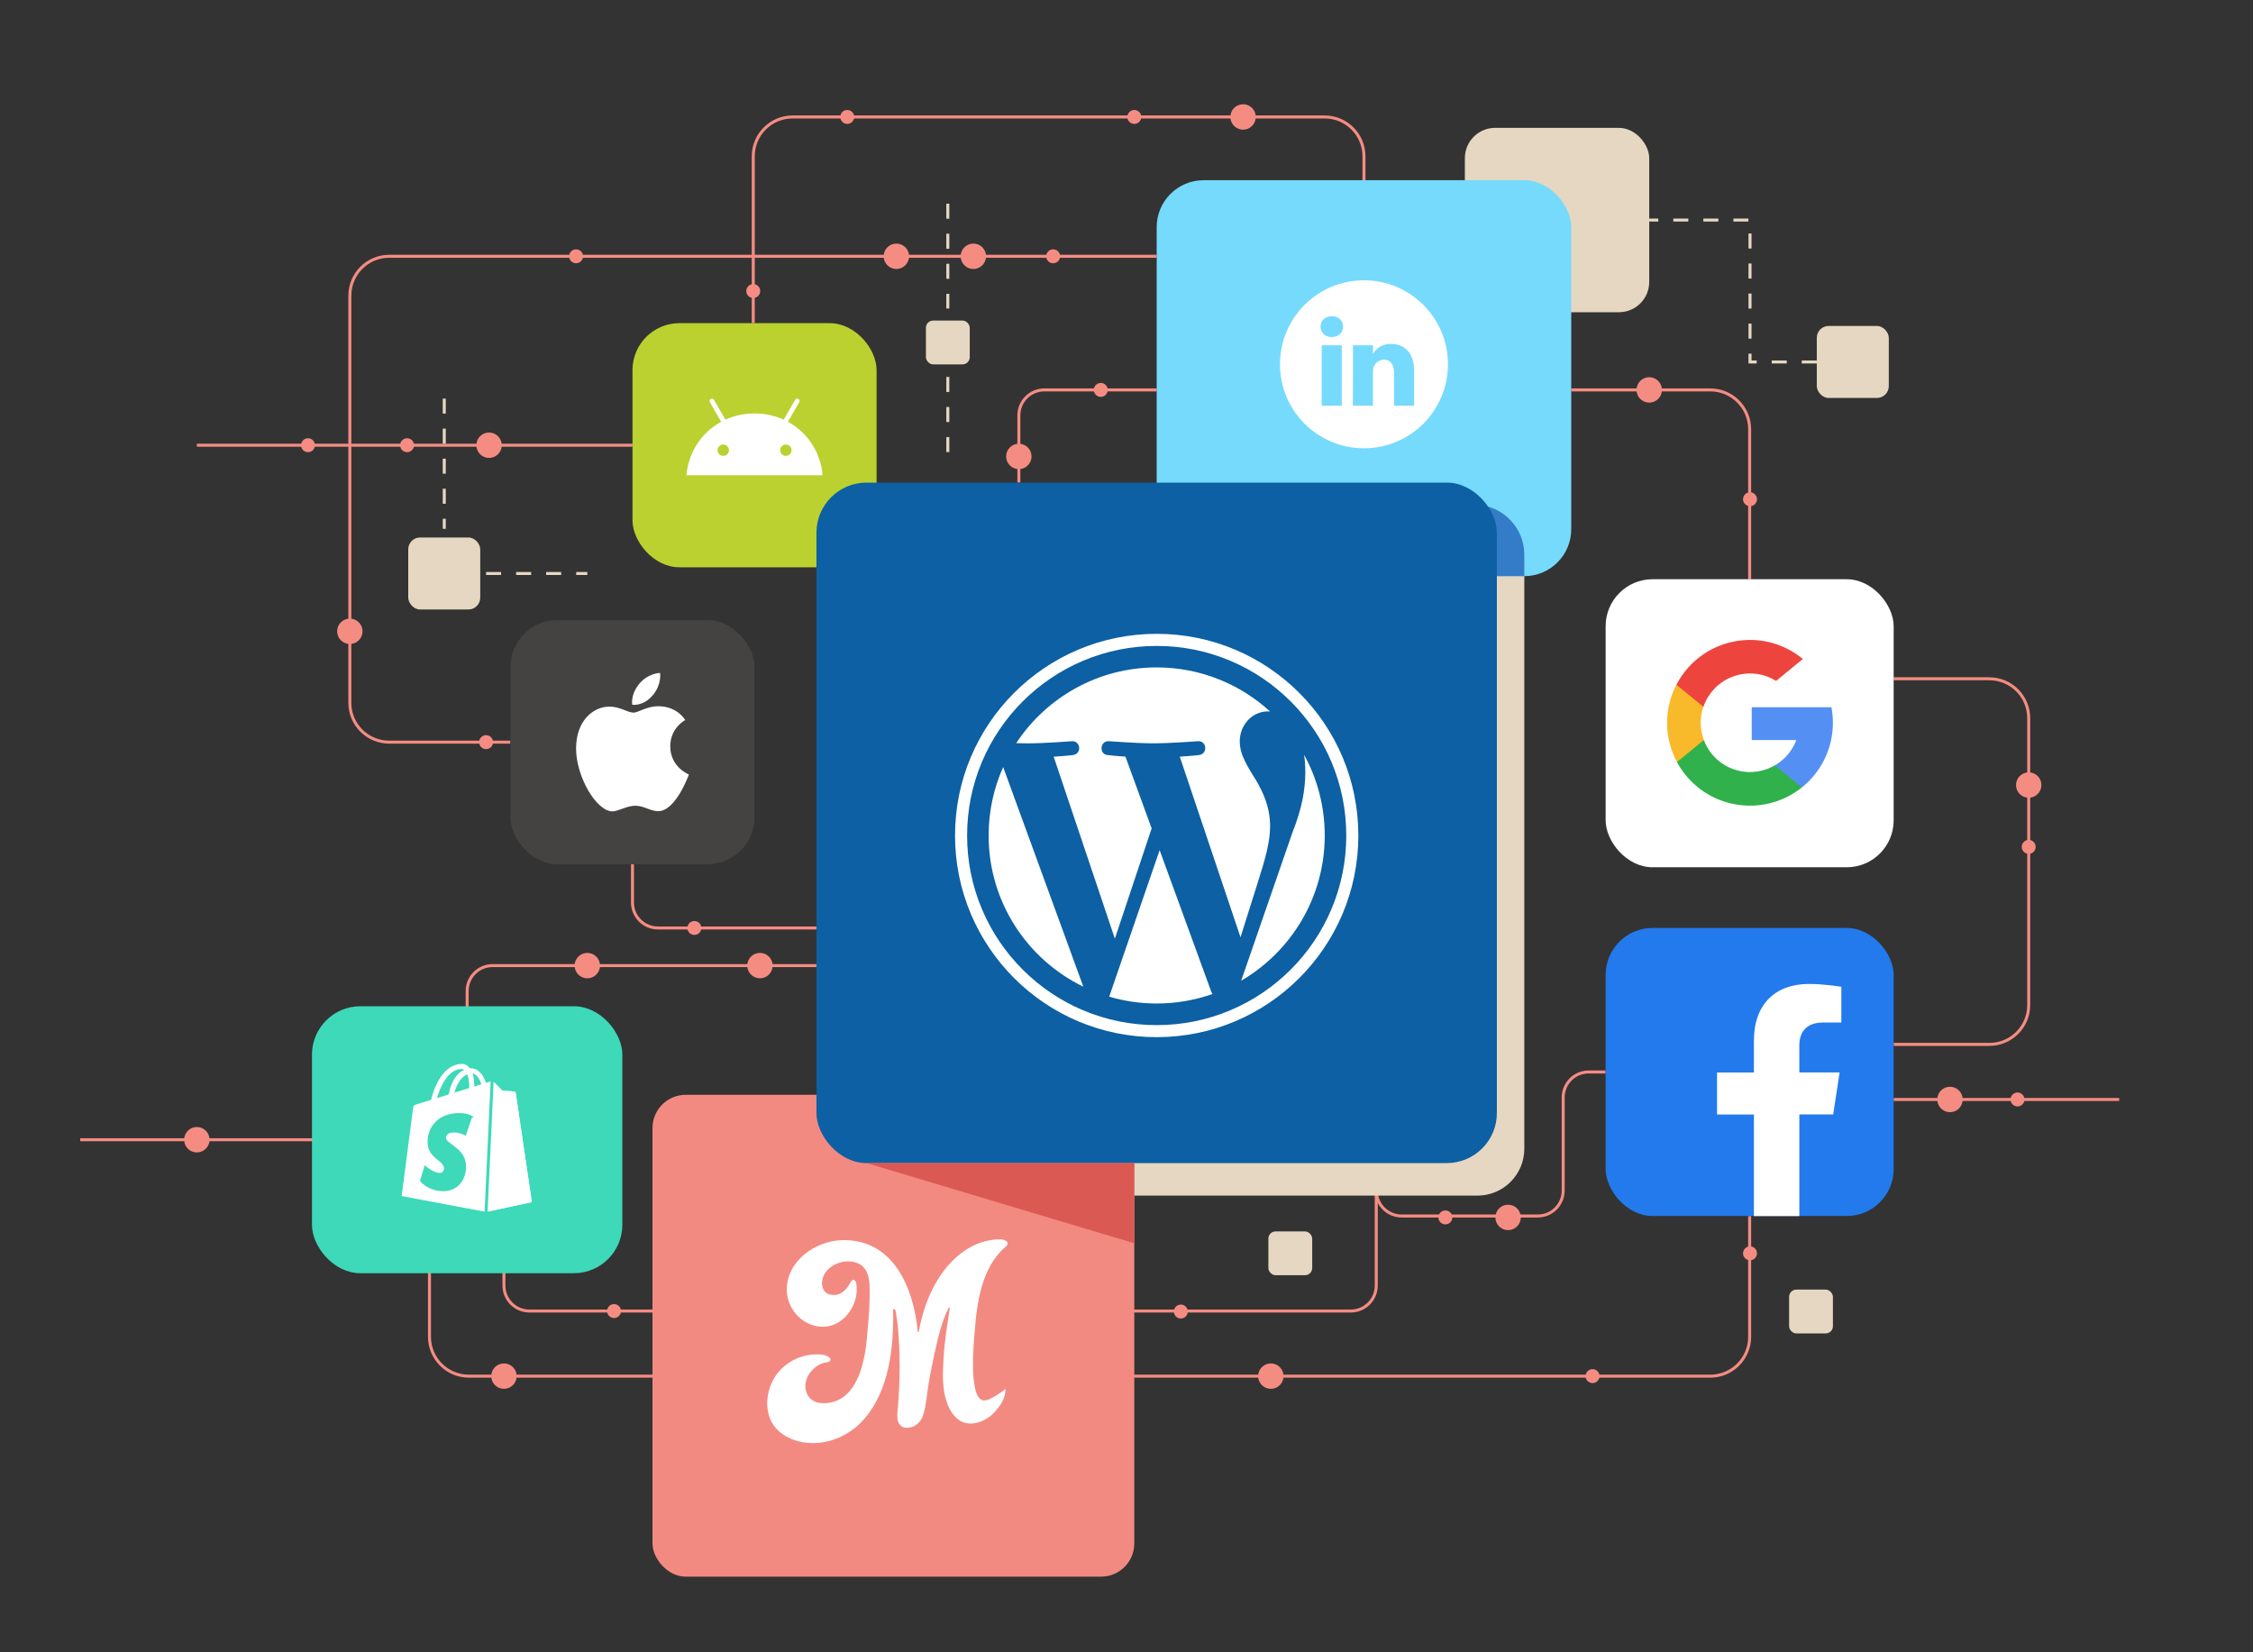 <?xml version="1.0" encoding="UTF-8"?>
<svg xmlns="http://www.w3.org/2000/svg" viewBox="0 0 750 550">
  <rect x="0" y="0" width="750" height="550" fill="#333333" stroke="none"/>
  <g id="a">
    <g id="b">
      <g>
        <path d="M169.92,247.04h-40.36c-7.23,0-13.1-5.86-13.1-13.1V98.41c0-7.23,5.86-13.1,13.1-13.1h255.48" fill="none" stroke="#f58c82" stroke-miterlimit="10"></path>
        <line x1="210.55" y1="148.2" x2="65.53" y2="148.2" fill="none" stroke="#f58c82" stroke-miterlimit="10"></line>
        <line x1="104.35" y1="379.38" x2="26.71" y2="379.38" fill="none" stroke="#f58c82" stroke-miterlimit="10"></line>
        <line x1="705.44" y1="365.98" x2="630.38" y2="365.98" fill="none" stroke="#f58c82" stroke-miterlimit="10"></line>
        <path d="M142.97,423.31v21.67c0,7.23,5.86,13.1,13.1,13.1h413.27c7.23,0,13.1-5.86,13.1-13.1v-40.2" fill="none" stroke="#f58c82" stroke-miterlimit="10"></path>
        <path d="M630.38,347.65h31.86c7.23,0,13.1-5.86,13.1-13.1v-95.5c0-7.23-5.86-13.1-13.1-13.1h-31.86" fill="none" stroke="#f58c82" stroke-miterlimit="10"></path>
        <path d="M534.5,356.83h-5.66c-4.68,0-8.47,3.79-8.47,8.47v31c0,4.68-3.79,8.47-8.47,8.47h-45.29c-4.68,0-8.47-3.79-8.47-8.47v-9.15" fill="none" stroke="#f58c82" stroke-miterlimit="10"></path>
        <path d="M458.14,387.15v40.78c0,4.68-3.79,8.47-8.47,8.47H176.23c-4.68,0-8.47-3.79-8.47-8.47v-4.63" fill="none" stroke="#f58c82" stroke-miterlimit="10"></path>
        <path d="M582.44,192.81v-49.92c0-7.23-5.86-13.1-13.1-13.1h-46.29" fill="none" stroke="#f58c82" stroke-miterlimit="10"></path>
        <path d="M385.05,129.79h-37.41c-4.68,0-8.47,3.79-8.47,8.47v22.39" fill="none" stroke="#f58c82" stroke-miterlimit="10"></path>
        <path d="M454.05,67.8v-15.77c0-7.23-5.86-13.1-13.1-13.1h-177.1c-7.23,0-13.1,5.86-13.1,13.1v55.54" fill="none" stroke="#f58c82" stroke-miterlimit="10"></path>
        <path d="M210.55,287.66v12.76c0,4.68,3.79,8.47,8.47,8.47h52.77" fill="none" stroke="#f58c82" stroke-miterlimit="10"></path>
        <path d="M155.51,335.45v-5.56c0-4.68,3.79-8.47,8.47-8.47h107.81" fill="none" stroke="#f58c82" stroke-miterlimit="10"></path>
      </g>
      <rect x="280.93" y="171.49" width="226.5" height="226.5" rx="15.62" ry="15.62" fill="#e5d7c1"></rect>
    </g>
    <g id="c">
      <circle cx="423.05" cy="458.07" r="3.73" fill="#f58c82" stroke="#f58c82" stroke-miterlimit="10"></circle>
      <circle cx="675.34" cy="261.32" r="3.73" fill="#f58c82" stroke="#f58c82" stroke-miterlimit="10"></circle>
      <circle cx="162.8" cy="148.2" r="3.73" fill="#f58c82" stroke="#f58c82" stroke-miterlimit="10"></circle>
      <circle cx="116.46" cy="210.14" r="3.73" fill="#f58c82" stroke="#f58c82" stroke-miterlimit="10"></circle>
      <circle cx="324.02" cy="85.31" r="3.73" fill="#f58c82" stroke="#f58c82" stroke-miterlimit="10"></circle>
      <circle cx="413.81" cy="38.93" r="3.73" fill="#f58c82" stroke="#f58c82" stroke-miterlimit="10"></circle>
      <circle cx="649.13" cy="365.98" r="3.73" fill="#f58c82" stroke="#f58c82" stroke-miterlimit="10"></circle>
      <circle cx="298.39" cy="85.31" r="3.73" fill="#f58c82" stroke="#f58c82" stroke-miterlimit="10"></circle>
      <circle cx="339.16" cy="151.93" r="3.73" fill="#f58c82" stroke="#f58c82" stroke-miterlimit="10"></circle>
      <circle cx="549.01" cy="129.79" r="3.73" fill="#f58c82" stroke="#f58c82" stroke-miterlimit="10"></circle>
      <circle cx="502.03" cy="405.24" r="3.73" fill="#f58c82" stroke="#f58c82" stroke-miterlimit="10"></circle>
      <circle cx="195.51" cy="321.42" r="3.73" fill="#f58c82" stroke="#f58c82" stroke-miterlimit="10"></circle>
      <circle cx="252.98" cy="321.42" r="3.73" fill="#f58c82" stroke="#f58c82" stroke-miterlimit="10"></circle>
      <circle cx="366.44" cy="129.79" r="1.82" fill="#f58c82" stroke="#f58c82" stroke-miterlimit="10"></circle>
      <circle cx="350.58" cy="85.31" r="1.82" fill="#f58c82" stroke="#f58c82" stroke-miterlimit="10"></circle>
      <circle cx="191.77" cy="85.31" r="1.82" fill="#f58c82" stroke="#f58c82" stroke-miterlimit="10"></circle>
      <circle cx="231.15" cy="308.89" r="1.82" fill="#f58c82" stroke="#f58c82" stroke-miterlimit="10"></circle>
      <circle cx="481.15" cy="405.24" r="1.82" fill="#f58c82" stroke="#f58c82" stroke-miterlimit="10"></circle>
      <circle cx="530.14" cy="458.07" r="1.82" fill="#f58c82" stroke="#f58c82" stroke-miterlimit="10"></circle>
      <circle cx="393.08" cy="436.57" r="1.82" fill="#f58c82" stroke="#f58c82" stroke-miterlimit="10"></circle>
      <circle cx="675.34" cy="281.9" r="1.82" fill="#f58c82" stroke="#f58c82" stroke-miterlimit="10"></circle>
      <circle cx="671.61" cy="365.98" r="1.82" fill="#f58c82" stroke="#f58c82" stroke-miterlimit="10"></circle>
      <circle cx="204.41" cy="436.41" r="1.82" fill="#f58c82" stroke="#f58c82" stroke-miterlimit="10"></circle>
      <circle cx="135.52" cy="148.2" r="1.82" fill="#f58c82" stroke="#f58c82" stroke-miterlimit="10"></circle>
      <circle cx="161.81" cy="247.04" r="1.82" fill="#f58c82" stroke="#f58c82" stroke-miterlimit="10"></circle>
      <circle cx="582.56" cy="166.18" r="1.82" fill="#f58c82" stroke="#f58c82" stroke-miterlimit="10"></circle>
      <circle cx="377.6" cy="38.93" r="1.82" fill="#f58c82" stroke="#f58c82" stroke-miterlimit="10"></circle>
      <circle cx="250.75" cy="96.88" r="1.82" fill="#f58c82" stroke="#f58c82" stroke-miterlimit="10"></circle>
      <circle cx="582.56" cy="417.19" r="1.82" fill="#f58c82" stroke="#f58c82" stroke-miterlimit="10"></circle>
      <circle cx="282.04" cy="38.93" r="1.82" fill="#f58c82" stroke="#f58c82" stroke-miterlimit="10"></circle>
      <circle cx="102.53" cy="148.2" r="1.82" fill="#f58c82" stroke="#f58c82" stroke-miterlimit="10"></circle>
      <circle cx="65.53" cy="379.38" r="3.73" transform="translate(-20.88 4.2) rotate(-3.17)" fill="#f58c82" stroke="#f58c82" stroke-miterlimit="10"></circle>
      <circle cx="167.76" cy="458.07" r="3.73" fill="#f58c82" stroke="#f58c82" stroke-miterlimit="10"></circle>
      <rect x="487.64" y="42.56" width="61.37" height="61.37" rx="10.08" ry="10.08" fill="#e5d7c1"></rect>
      <rect x="604.79" y="108.5" width="23.97" height="23.97" rx="3.94" ry="3.94" fill="#e5d7c1"></rect>
      <rect x="135.9" y="178.91" width="23.97" height="23.97" rx="3.94" ry="3.94" fill="#e5d7c1"></rect>
      <rect x="422.23" y="409.9" width="14.59" height="14.59" rx="2.4" ry="2.4" fill="#e5d7c1"></rect>
      <rect x="595.57" y="429.27" width="14.59" height="14.59" rx="2.4" ry="2.4" fill="#e5d7c1"></rect>
      <rect x="308.23" y="106.7" width="14.59" height="14.59" rx="2.4" ry="2.4" fill="#e5d7c1"></rect>
      <polyline points="604.79 120.49 582.56 120.49 582.56 73.25 549.01 73.25" fill="none" stroke="#e5d7c1" stroke-dasharray="0 0 0 0 0 0 5 5" stroke-miterlimit="10"></polyline>
      <line x1="315.52" y1="67.8" x2="315.52" y2="102.69" fill="none" stroke="#e5d7c1" stroke-dasharray="0 0 0 0 0 0 5 5" stroke-miterlimit="10"></line>
      <line x1="147.89" y1="132.68" x2="147.89" y2="176.03" fill="none" stroke="#e5d7c1" stroke-dasharray="0 0 0 0 0 0 5 5" stroke-miterlimit="10"></line>
      <line x1="161.81" y1="190.9" x2="195.51" y2="190.9" fill="none" stroke="#e5d7c1" stroke-dasharray="0 0 0 0 0 0 5 5" stroke-miterlimit="10"></line>
      <line x1="315.52" y1="150.48" x2="315.52" y2="122.16" fill="none" stroke="#e5d7c1" stroke-dasharray="0 0 0 0 0 0 5 5" stroke-miterlimit="10"></line>
    </g>
    <g id="d">
      <rect x="104.35" y="335.45" width="102.32" height="87.86" rx="15.62" ry="15.62" fill="#3dd9b9" stroke="#3dd9b9" stroke-miterlimit="10"></rect>
      <rect x="169.92" y="206.41" width="81.26" height="81.26" rx="15.62" ry="15.62" fill="#454342"></rect>
      <rect x="210.55" y="107.57" width="81.26" height="81.26" rx="15.62" ry="15.62" fill="#bad130"></rect>
      <rect x="534.5" y="192.81" width="95.88" height="95.88" rx="15.62" ry="15.62" fill="#fff"></rect>
      <rect x="385.05" y="59.99" width="138" height="131.79" rx="15.62" ry="15.62" fill="#76dafd"></rect>
      <g>
        <path d="M171.66,363.74c-.03-.25-.25-.39-.43-.4-.18-.01-3.97-.3-3.97-.3,0,0-2.63-2.61-2.92-2.9s-.85-.2-1.07-.14c-.03,0-.57,.18-1.47,.45-.88-2.53-2.43-4.85-5.16-4.85h-.23c-.78-1.03-1.74-1.47-2.57-1.47-6.36,0-9.39,7.95-10.34,11.98-2.47,.77-4.22,1.31-4.45,1.38-1.38,.43-1.42,.48-1.6,1.77-.14,.98-3.74,28.88-3.74,28.88l28.11,5.27,15.23-3.29s-5.35-36.14-5.38-36.39h0Zm-11.41-2.79c-.71,.22-1.51,.47-2.38,.74v-.51c0-1.57-.22-2.84-.57-3.84,1.41,.18,2.34,1.78,2.94,3.62h.01Zm-4.69-3.32c.39,.98,.64,2.39,.64,4.28v.28c-1.55,.48-3.23,1-4.91,1.52,.95-3.65,2.72-5.41,4.27-6.08Zm-1.89-1.79c.27,0,.55,.09,.82,.28-2.04,.96-4.22,3.37-5.14,8.19-1.35,.42-2.66,.83-3.88,1.2,1.08-3.68,3.64-9.67,8.21-9.67h-.01Z" fill="#fff"></path>
        <path d="M171.23,363.34c-.18-.01-3.97-.3-3.97-.3,0,0-2.63-2.61-2.92-2.9-.11-.11-.25-.16-.41-.19l-2.13,43.47,15.23-3.29s-5.35-36.14-5.38-36.39-.25-.39-.43-.4h.01Z" fill="#fff"></path>
        <path d="M156.64,371.75l-1.88,5.59s-1.65-.88-3.66-.88c-2.96,0-3.11,1.86-3.11,2.32,0,2.55,6.65,3.53,6.65,9.5,0,4.7-2.98,7.73-7,7.73-4.82,0-7.29-3-7.29-3l1.29-4.27s2.54,2.18,4.68,2.18c1.4,0,1.97-1.1,1.97-1.91,0-3.33-5.46-3.48-5.46-8.94,0-4.6,3.3-9.06,9.97-9.06,2.57,0,3.84,.74,3.84,.74h0Z" fill="#3dd9b9" stroke="#3dd9b9" stroke-miterlimit="10"></path>
        <line x1="163.88" y1="358.71" x2="161.73" y2="405.09" fill="none" stroke="#3dd9b9" stroke-miterlimit="10"></line>
      </g>
      <g>
        <path d="M212.49,228.01c3.03-3.99,7.24-4.01,7.24-4.01,0,0,.63,3.75-2.38,7.36-3.21,3.86-6.86,3.23-6.86,3.23,0,0-.69-3.03,2.01-6.58h0Z" fill="#fff" fill-rule="evenodd"></path>
        <path d="M210.87,237.22c1.56,0,4.45-2.14,8.21-2.14,6.48,0,9.02,4.61,9.02,4.61,0,0-4.98,2.55-4.98,8.73,0,6.97,6.21,9.38,6.21,9.38,0,0-4.34,12.21-10.2,12.21-2.69,0-4.78-1.81-7.62-1.81s-5.76,1.88-7.63,1.88c-5.35,0-12.11-11.59-12.11-20.9s5.72-13.97,11.09-13.97c3.49,0,6.2,2.01,8.01,2.01h0Z" fill="#fff" fill-rule="evenodd"></path>
      </g>
      <g>
        <path d="M567.19,246.34l-1.92,7.17-7.03,.15c-4.31-8.03-4.39-17.67-.19-25.77h0l6.25,1.14,2.74,6.21c-1.24,3.6-1.19,7.53,.15,11.1h0Z" fill="#f8b92b"></path>
        <path d="M609.67,235.43c.68,3.61,.64,7.32-.12,10.91-1.32,6.22-4.75,11.78-9.7,15.76h0l-7.87-.4-1.08-6.97c3.25-1.9,5.75-4.87,7.07-8.4h-14.84v-10.91h26.54Z" fill="#5490f4"></path>
        <path d="M599.83,262.1h0c-11.89,9.55-29.27,7.64-38.82-4.25-1.05-1.31-1.98-2.71-2.78-4.19l8.95-7.32c3.17,8.48,12.62,12.79,21.11,9.61,.88-.33,1.74-.74,2.55-1.21l8.99,7.36h0Z" fill="#31b14c"></path>
        <path d="M600.18,219.34l-8.94,7.31c-7.7-4.79-17.82-2.43-22.6,5.27-.66,1.06-1.19,2.18-1.59,3.36l-8.99-7.35h0c7-13.53,23.65-18.83,37.19-11.82,1.76,.91,3.42,2.01,4.94,3.27v-.03h-.01Z" fill="#ed453d"></path>
      </g>
      <path d="M261.61,151.75c-1.04,0-1.89-.85-1.89-1.89s.85-1.89,1.89-1.89,1.89,.85,1.89,1.89-.85,1.89-1.89,1.89m-20.85,0c-1.04,0-1.89-.85-1.89-1.89s.85-1.89,1.89-1.89,1.89,.85,1.89,1.89-.85,1.89-1.89,1.89m21.53-11.36l3.77-6.53c.22-.38,.09-.85-.29-1.07-.37-.22-.85-.09-1.07,.29l-3.82,6.61c-2.92-1.33-6.2-2.07-9.7-2.07s-6.78,.74-9.7,2.07l-3.82-6.61c-.22-.37-.7-.5-1.07-.29-.37,.22-.5,.7-.29,1.07l3.77,6.53c-6.47,3.52-10.9,10.08-11.55,17.82h45.31c-.65-7.74-5.08-14.3-11.55-17.82" fill="#fff"></path>
      <rect x="217.21" y="364.43" width="160.39" height="160.39" rx="11.06" ry="11.06" fill="#f38a81"></rect>
      <path d="M507.43,191.78v-7.13c0-9.2-7.46-16.66-16.66-16.66h-13.24v23.79h29.9Z" fill="#347cc8"></path>
    </g>
    <g id="e">
      <rect x="271.79" y="160.65" width="226.5" height="226.5" rx="16.66" ry="16.66" fill="#0c60a3"></rect>
      <path d="M334.68,462.29c-1.46,1.46-4.55,3.07-4.55,3.07-1.01,.57-2.1,.94-3.02,.73-5.01-1.12-2.66-22.51-2.66-22.51,.66-9.79,2.36-21.93,10.38-28.63,.48-.4,.59-.61,.6-1.14,.01-.6-1.19-1.24-2.34-1.26-12.02-.19-23.72,11.18-27.22,30.66-.04,.2-.33,.19-.35-.01-1.43-14.5-8.06-30.68-24.99-30.4-8.95,.15-18.79,6.92-18.61,16.69,.08,4.13,2.36,8.15,5.85,10.34,2.08,1.31,4.58,1.98,7.04,1.77,6.72-.58,11.41-8.12,10.21-14.51-.05-.28-.15-.55-.35-.77-.16-.17-.38-.29-.62-.29-.41,0-.59,.3-.76,.58-1.29,2.22-2.8,4.43-5.66,4.43-1.51,.02-2.87-.48-3.57-1.92-.52-1.08-.52-2.35-.22-3.51,1.26-4.84,8.2-7.24,12.44-4.74,1.51,.89,2.44,2.54,2.84,4.24,.06,.27,.12,.54,.16,.82,.34,2.21,.21,4.56,.19,6.82-.01,1.86-.17,4.88-.36,6.73-.49,4.75-.48,7.96-1.58,13-1.62,7.48-5.55,15.29-14.45,14.54-1.72-.14-3.3-1.08-4.16-2.57-2.73-4.7,1.77-10.39,6.14-10.95,.6-.08,1.36-.21,1.4-.89,.01-.28-.13-.55-.35-.73-.95-.78-2.21-.99-3.42-1.04-4.04-.19-8.14,1.14-11.29,3.67-3.16,2.53-5.08,5.97-5.78,9.95-.6,3.45-.05,7.19,1.97,10.04,1.66,2.33,4.19,3.94,6.9,4.87,5.61,1.91,12,.96,17.12-2.02,2.42-1.41,4.32-2.99,6.15-5.1,8.32-9.58,9.79-24.02,9.56-36.16,0-.41,.56-.5,.69-.12,.21,.61,.27,1.3,.38,1.92,.21,1.24,.37,2.49,.5,3.75,.8,8.82,.77,17.76,.03,26.58-.18,2.12-.81,5.37,1.39,6.66,.42,.24,.9,.37,1.38,.39,1.22,.07,2.46-.33,3.43-1.08,1.1-.86,1.81-1.87,2.22-3.2,1.08-3.5,1.24-7.47,1.89-11.08,.55-3.04,1.14-6.07,1.81-9.09,1.15-5.16,2.32-10.68,4.74-15.44,.11-.22,.44-.11,.4,.13-.83,5.32-1.71,10.65-2.04,16.03-.34,5.49-.69,11.32,1.54,16.49,.98,2.27,2.57,4.42,4.86,5.34,1.84,.74,3.95,.59,5.8-.12,2.13-.81,3.85-2.09,5.18-3.7,3.75-4.2,3.15-7.3,3.15-7.3v.04Z" fill="#fff"></path>
      <polygon points="288.45 387.15 377.6 413.86 377.6 387.15 288.45 387.15" fill="#db5953"></polygon>
    </g>
    <g id="f">
      <g id="g">
        <path d="M385.05,215.01c8.52,0,16.78,1.67,24.56,4.96,3.74,1.58,7.34,3.54,10.72,5.82,3.34,2.26,6.49,4.85,9.34,7.71,2.86,2.86,5.45,6,7.71,9.34,2.28,3.37,4.24,6.98,5.82,10.72,3.29,7.78,4.96,16.04,4.96,24.56s-1.67,16.78-4.96,24.56c-1.58,3.74-3.54,7.34-5.82,10.72-2.26,3.34-4.85,6.49-7.71,9.34-2.86,2.86-6,5.45-9.34,7.71-3.37,2.28-6.98,4.24-10.72,5.82-7.78,3.29-16.04,4.96-24.56,4.96s-16.78-1.67-24.56-4.96c-3.74-1.58-7.34-3.54-10.72-5.82-3.34-2.26-6.49-4.85-9.34-7.71-2.86-2.86-5.45-6-7.71-9.34-2.28-3.37-4.24-6.98-5.82-10.72-3.29-7.78-4.96-16.04-4.96-24.56s1.67-16.78,4.96-24.56c1.58-3.74,3.54-7.34,5.82-10.72,2.26-3.34,4.85-6.49,7.71-9.34,2.86-2.86,6-5.45,9.34-7.71,3.37-2.28,6.98-4.24,10.72-5.82,7.78-3.29,16.04-4.96,24.56-4.96m0-4.03c-37.07,0-67.13,30.05-67.13,67.13s30.06,67.13,67.13,67.13,67.13-30.06,67.13-67.13-30.05-67.13-67.13-67.13h0Z" fill="#fff"></path>
        <path d="M329.1,278.1c0,22.14,12.87,41.28,31.53,50.34l-26.69-73.11c-3.1,6.96-4.84,14.66-4.84,22.77Zm93.71-2.82c0-6.92-2.48-11.7-4.61-15.43-2.84-4.61-5.5-8.51-5.5-13.12,0-5.14,3.9-9.93,9.39-9.93,.25,0,.48,.03,.72,.05-9.95-9.12-23.21-14.69-37.78-14.69-19.54,0-36.74,10.03-46.74,25.21,1.31,.04,2.55,.07,3.6,.07,5.85,0,14.91-.71,14.91-.71,3.01-.18,3.37,4.25,.36,4.61,0,0-3.03,.35-6.4,.53l20.37,60.59,12.24-36.72-8.72-23.88c-3.01-.18-5.87-.53-5.87-.53-3.02-.18-2.66-4.79,.35-4.61,0,0,9.24,.71,14.73,.71,5.85,0,14.91-.71,14.91-.71,3.02-.18,3.37,4.25,.36,4.61,0,0-3.03,.35-6.4,.53l20.22,60.13,5.77-18.29c2.56-7.99,4.07-13.65,4.07-18.44l.02,.02Zm-36.78,7.71l-16.79,48.77c5.01,1.47,10.31,2.28,15.8,2.28,6.51,0,12.76-1.12,18.58-3.17-.15-.24-.29-.49-.4-.77l-17.19-47.11h0Zm48.11-31.73c.24,1.78,.38,3.69,.38,5.75,0,5.67-1.06,12.06-4.26,20.04l-17.09,49.4c16.63-9.7,27.82-27.71,27.82-48.35,0-9.73-2.49-18.87-6.85-26.84h0Z" fill="#fff"></path>
      </g>
      <g>
        <rect x="534.5" y="308.89" width="95.88" height="95.88" rx="15.62" ry="15.62" fill="#227aed"></rect>
        <path d="M598.98,404.77v-33.8h11.27l2.14-13.98h-13.41v-9.07c0-3.83,1.87-7.55,7.88-7.55h6.1v-11.9s-5.54-.94-10.83-.94c-11.05,0-18.27,6.7-18.27,18.82v10.66h-12.28v13.98h12.28v33.8h15.12v-.02Z" fill="#fff"></path>
      </g>
    </g>
  </g>
  <g id="h">
    <g>
      <path d="M457.04,117.85v-.07s-.03,.04-.04,.07h.04Z" fill="#fff"></path>
      <path d="M454.05,93.3c-15.44,0-27.96,12.52-27.96,27.96s12.52,27.96,27.96,27.96,27.96-12.52,27.96-27.96-12.52-27.96-27.96-27.96Zm-7.39,41.73h-6.68v-20.1h6.68v20.1Zm-3.34-22.84h-.04c-2.24,0-3.69-1.54-3.69-3.47s1.5-3.47,3.78-3.47,3.69,1.5,3.74,3.47c0,1.93-1.45,3.47-3.78,3.47Zm27.43,22.84h-6.68v-10.75c0-2.7-.96-4.54-3.38-4.54-1.85,0-2.94,1.24-3.43,2.44-.18,.43-.22,1.03-.22,1.63v11.23h-6.68s.09-18.21,0-20.1h6.68v2.85c.89-1.37,2.47-3.32,6.02-3.32,4.4,0,7.69,2.87,7.69,9.04v11.53Z" fill="#fff"></path>
    </g>
  </g>
</svg>
